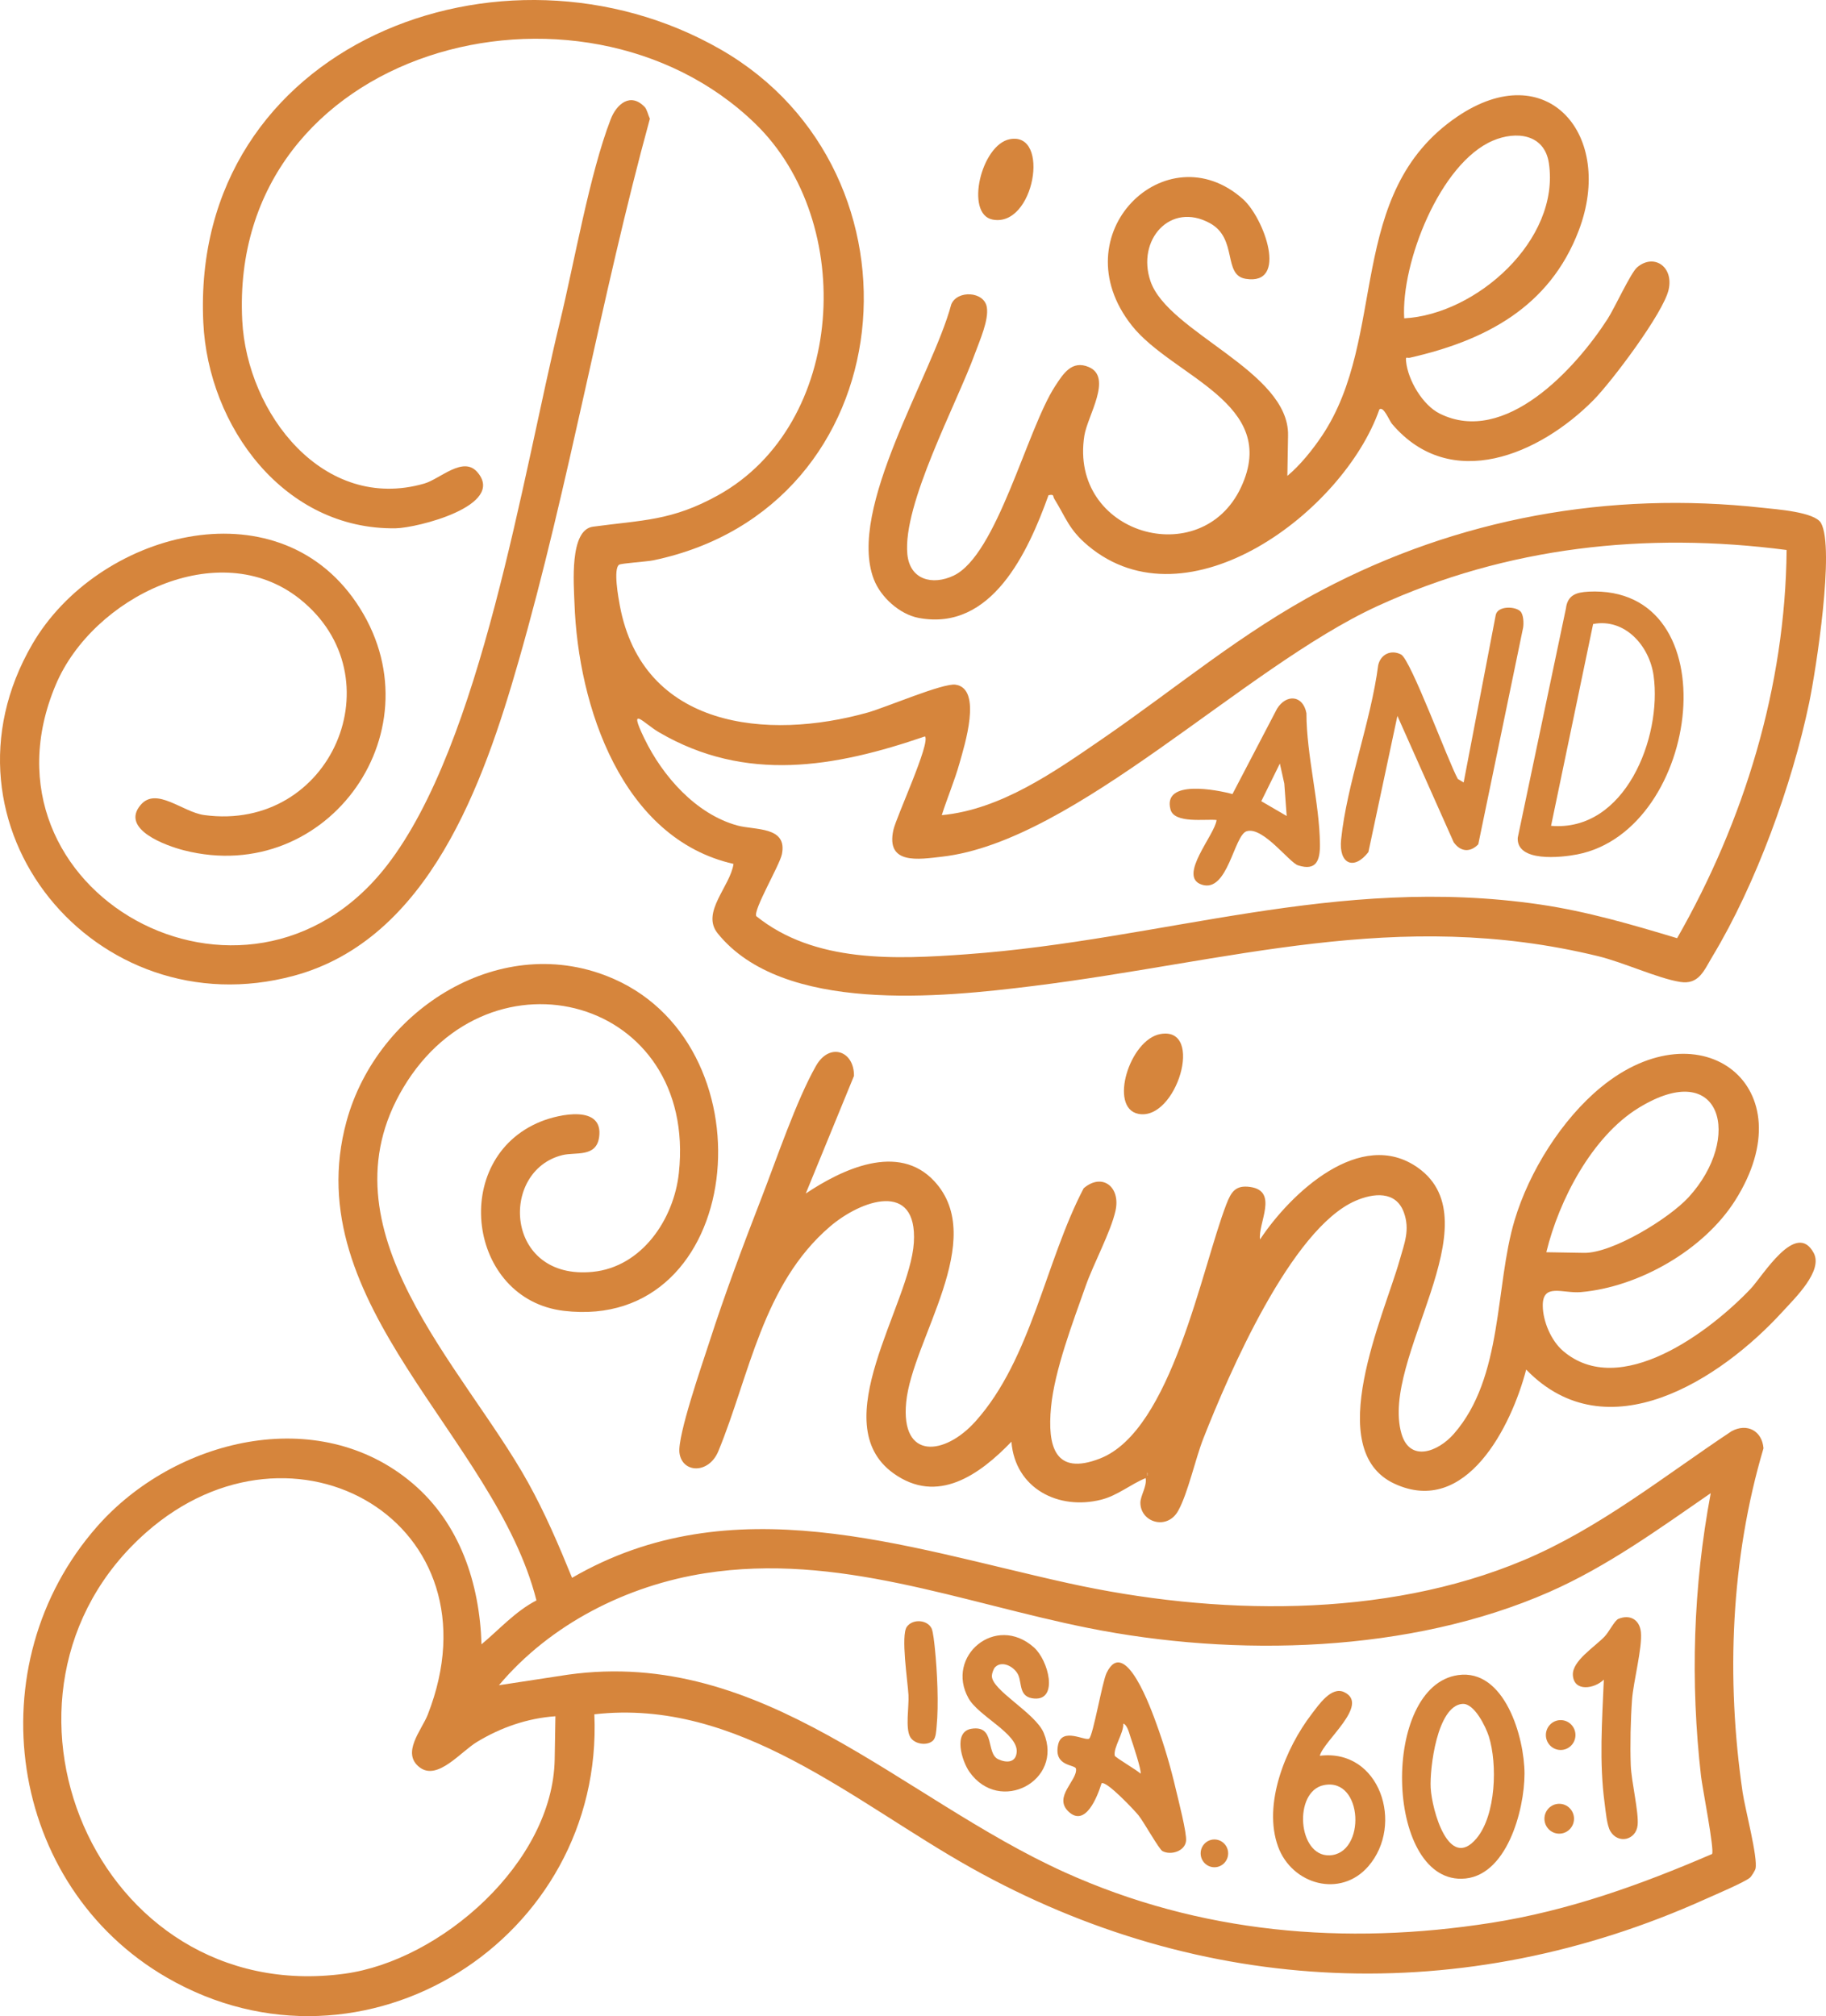 <?xml version="1.0" encoding="UTF-8"?>
<svg id="Layer_2" data-name="Layer 2" xmlns="http://www.w3.org/2000/svg" viewBox="0 0 648.06 715.5">
  <defs>
    <style>
      .cls-1 {
        fill: #d6853c;
      }
    </style>
  </defs>
  <g id="Layer_1-2" data-name="Layer 1">
    <g>
      <path class="cls-1" d="M621.09,666.35c-1.85,1.62-12.67,6.2-15.79,7.61-85.89,38.73-178.68,34.79-260.61-11.07-41.76-23.38-82.62-60.32-133.75-54.5,3.49,79.83-81.99,133.67-151.65,93.47-56.7-32.73-67.94-111.11-24.81-160.13,27.34-31.08,78.45-43.85,112.05-15.22,16.7,14.23,23.7,35.41,24.36,57.04,6.38-5.32,12-11.71,19.5-15.58-14.68-58.06-85.21-104.88-67.4-170.04,10.92-39.93,55.25-68.02,94.93-50.49,56.67,25.03,46.18,125.39-17.83,117.76-34.16-4.07-40.61-54.01-8.22-67.15,6.62-2.69,22.43-6.07,20.76,5.55-1.04,7.23-8.33,5.18-13.01,6.33-22.49,5.53-20.57,44.53,10.72,41.44,17.44-1.72,28.84-18.64,30.6-35.13,6.61-62.03-66.81-82.07-97.77-30.3-30.2,50.51,21.23,98.79,44.17,140.05,6.09,10.94,10.97,22.37,15.69,33.96,56.75-32.95,117.69-10.98,176.06,1.89,51.83,11.43,111.99,12.78,161.72-8.16,26.9-11.33,49.66-29.75,73.77-45.78,5.53-2.95,10.8-.08,11.3,6.08-11.63,39.19-13.33,81.74-7.4,122.17.83,5.68,5.49,23.23,4.56,27.03-.17.69-1.39,2.68-1.95,3.17ZM607.61,657.96c.97-1.09-3.46-23.71-3.89-27.5-3.86-33.61-2.81-67.31,3.43-100.55-18.41,12.7-36.73,26.03-57.33,35.08-49.35,21.68-111.35,23.24-163.63,12.76-45.05-9.04-88.91-26.76-135.89-19.43-27.81,4.33-54.97,18.05-73.22,39.75l24.46-3.74c69.4-9.71,118.06,43.76,176.26,70.09,48.05,21.73,99.56,26.12,151.43,17.98,27.47-4.31,52.98-13.48,78.38-24.43ZM197.13,609.08c-9.98.7-19.38,3.98-27.89,9.14-5.76,3.49-13.94,13.8-20.27,9.02-6.7-5.06.71-13.27,2.84-18.72,26.55-67.83-47.52-110.86-99.92-64.68-64.57,56.9-18.04,168.56,70.34,156.62,34.32-4.63,74-39.55,74.63-76.08l.26-15.32Z"/>
      <path class="cls-1" d="M334.26,289.29c20.95-1.99,39.87-15.32,56.9-27.02,26.13-17.94,49.57-37.85,77.91-52.8,48.44-25.56,101.91-35.29,156.52-29.26,4.69.52,18.47,1.46,20.69,5.4,4.97,8.82-1.77,52.16-4.19,63.78-6.05,29.08-18.95,64.51-34.25,89.9-3.08,5.11-4.85,10.27-11.59,9.18-7.97-1.29-20.06-6.94-29.06-9.13-71.52-17.41-130.84,1.95-200.67,10.6-32.2,3.99-88.69,9.99-111.82-18.71-6-7.44,4.48-16.64,5.63-24.64-39.6-8.96-55.15-55.91-56.44-92.41-.24-6.88-1.86-26.11,6.54-27.26,17.65-2.4,27.97-2.01,44.48-11.19,45.24-25.16,49.22-96.79,13.18-131.8C206.21-16.19,81.06,16.81,85.97,113.68c1.67,33.09,28.89,68.22,64.59,57.94,5.59-1.61,13.76-9.87,18.8-4.12,10.44,11.91-21.27,19.87-28.96,19.99-39.47.59-66.52-36-68.25-73.11C67.55,15.74,178.42-26.87,255.79,17.57c76.06,43.69,65.55,162.64-23.96,181.29-2.32.48-11.3,1.03-12.09,1.55-2.17,1.43-.25,11.85.24,14.49,8.11,43.53,52.34,47.98,87.98,37.97,6.47-1.82,26.7-10.51,31.13-9.89,9.69,1.35,3.17,21.71,1.45,27.86-1.75,6.25-4.34,12.28-6.3,18.45ZM634.09,195.19c-49.91-6.52-99.35-1.14-145.18,19.88-47.58,21.82-107.3,83.57-154.57,88.96-8.23.94-20.05,2.99-17.26-9.53,1.02-4.57,13.26-30.95,11.2-33.16-32,10.99-63.65,16.57-94.47-1.5-5.34-3.13-11.1-10.1-5.12,2.25,6.48,13.38,18.27,26.8,32.96,30.86,6.28,1.74,17.92.21,15.84,10.24-.81,3.91-10.25,19.83-9.08,21.95,20.74,16.69,49.46,15.34,74.64,13.52,70-5.06,130.99-28.3,203.59-17.65,16.58,2.43,32.59,7.13,48.58,11.94,23.78-41.62,38.42-89.31,38.86-137.74Z"/>
      <path class="cls-1" d="M456.9,168.88c4.51-3.73,8.93-9.24,12.23-14.15,23.65-35.2,8.11-86.16,48.03-113.31,31.97-21.75,56.01,6.56,43.16,40.36-10.4,27.36-33.39,39.13-59.91,45.17-1.16.26-1.59-.75-1.38,1.32.66,6.62,5.85,15.48,11.93,18.51,23.14,11.55,48.22-15.95,59.57-33.56,2.54-3.93,8.2-16.37,10.49-18.33,5.86-5.04,13.04-.34,11.19,7.9-1.86,8.29-20.19,32.64-26.69,39.22-19.03,19.24-50.59,32.95-71.46,8.46-1.02-1.2-3.03-6.5-4.52-5.16-12.6,36.14-68.07,78.04-103.45,48.3-6.75-5.68-7.75-9.85-11.94-16.63-.56-.91.13-1.66-2.03-1.23-7.23,20.12-20.14,48.45-46.1,43.54-6.71-1.27-13.45-7.33-15.9-13.72-9.61-25.1,20.82-72.5,27.48-97.52,2.08-5.17,11.67-4.72,12.63.96.77,4.56-2.55,11.89-4.18,16.38-6.48,17.88-25.78,53.59-24.02,71.33.9,9.08,8.9,11.09,16.36,7.59,15.42-7.23,26.05-51.85,36.05-67.23,2.92-4.49,5.99-9.39,12.02-6.8,8.48,3.65-.5,17.32-1.61,24.29-5.55,35.04,41.46,48.56,55.59,18.38,14.02-29.94-24.39-39.21-38.79-57.47-25.54-32.39,12.3-68.97,39.46-44.84,7.56,6.72,16.27,30.84.95,28.3-8.13-1.35-2.71-14.23-12.59-19.7-14.11-7.81-26.2,5.94-21.14,20.6,6.29,18.23,49.21,31.89,48.81,54.65l-.25,14.39ZM498.36,112.97c25.53-1.34,55.41-27.78,51.35-55.05-1.55-10.41-11.64-11.53-19.89-8-18.78,8.02-32.61,43.42-31.46,63.06Z"/>
      <path class="cls-1" d="M228.79,37.94c.85.89,1.26,3,1.86,4.19-17.43,63.54-28.46,129.34-46.67,192.74-12.39,43.14-31.76,98.47-79.69,111.42-70.41,19.02-130.16-53.52-92.8-117.71,22.99-39.5,86.22-57,114.96-14.71,30.12,44.33-9.79,101.02-61.18,87.9-6.22-1.59-22.66-7.43-15.38-16.08,5.58-6.62,14.89,2.53,22.6,3.57,45.16,6.09,68.66-49.16,33.82-76.76-28.65-22.7-73.39-.51-86.49,30.45-31.03,73.35,67.73,128.43,117.53,64.17,33.47-43.19,48.13-138.38,61.37-192.91,5.16-21.25,10.51-52.43,18.02-71.89,2.09-5.43,7.04-9.6,12.04-4.37Z"/>
      <path class="cls-1" d="M411.84,366.97c15.81-2.79,5.69,31.06-7.86,28.32-10.54-2.13-3.11-26.38,7.86-28.32Z"/>
      <path class="cls-1" d="M358.39,49.4c14.55-2.78,8.7,31.54-6.19,28.51-9.78-2-4-26.56,6.19-28.51Z"/>
      <g>
        <path class="cls-1" d="M541.65,486.06c-5.21,20-21.28,52.29-46.73,40.5-25.91-12-3.57-60.11,1.83-79.36,1.67-5.96,3.75-10.75,1.48-16.95-2.83-7.74-10.81-6.84-17.12-4.11-22.86,9.89-45.06,61.56-54.03,84.36-2.88,7.33-5.46,19.39-8.92,25.64-3.92,7.08-13.36,4.15-13.43-2.77-.02-2.56,2.4-5.88,1.87-8.81-5.38,2.22-9.96,6.18-15.73,7.65-15.17,3.87-30.6-3.94-31.91-20.56-11.25,11.68-26.22,22.5-41.91,11.18-24.59-17.74,5.94-59.79,7.28-81.85,1.35-22.21-18.78-15.12-29.82-5.64-23.87,20.5-28.49,52.81-39.55,79.64-3.41,8.27-12.93,7.87-13.82.57-.74-6.05,8.1-31.49,10.52-38.98,5.57-17.28,12.04-34.52,18.6-51.44,5.32-13.72,12.39-34.65,19.35-46.88,4.78-8.41,13.59-5.35,13.47,3.58l-17.11,41.74c12.75-8.52,32.82-18.22,45.65-4.35,19.17,20.73-7.86,56.21-10.01,78.43-2,20.66,13.71,18.94,24.59,6.79,19.84-22.14,24.81-56.77,38.4-82.73,6.53-5.61,13.21-.56,11.29,8.02-1.69,7.53-7.79,18.72-10.6,26.72-4.46,12.67-11.02,29.77-12.27,42.94-1.3,13.75,1.26,24.54,17.43,18.2,25.4-9.95,35.98-67.41,44.8-90.22,1.7-4.39,3.25-6.89,8.51-6.12,10.11,1.47,2.64,12.94,3.44,18.61,10.81-16.36,35.73-39.9,56.07-25.42,27.23,19.4-13.48,67.76-5.9,94.28,2.96,10.35,13,6.55,18.61.14,17.62-20.15,14.51-52.21,21.55-75.77,5.17-17.32,16.78-35.87,30.72-47.29,35.44-29.05,73.2-.27,47.57,40.23-11.15,17.61-34.25,30.77-54.81,32.53-6.37.54-13.57-3.37-13.47,4.89.06,5.51,2.99,12.35,7.13,15.92,20.2,17.44,52.25-6.79,66.69-22.04,4.26-4.49,16.05-24.37,22.33-12.68,3.43,6.39-6.69,16.06-10.97,20.76-22.15,24.3-62.38,50.24-91.02,20.68ZM548.8,444.4l13.34.23c10.1.18,30.25-12.2,37.17-19.76,19.2-20.98,11.86-49.83-17.71-31.72-16.56,10.14-28.32,32.76-32.8,51.26ZM407.09,522.69l-.02.93c.6-.3.61-.61.02-.93Z"/>
        <path class="cls-1" d="M407.09,522.69c.59.32.59.63-.02.93l.02-.93Z"/>
      </g>
      <path class="cls-1" d="M517.45,594.48c16.58-2.37,23.6,22.13,23.61,34.99.01,12.73-6.31,37.05-22.35,37.28-27.23.4-28.62-68.36-1.26-72.27ZM519.03,604.69c-9.02.7-11.65,23.01-11.27,29.82.43,7.77,6.42,29.71,16.29,17.89,6.88-8.24,7.45-26.32,4.35-36.16-1.08-3.43-5.19-11.87-9.36-11.54Z"/>
      <path class="cls-1" d="M468.41,623.11c21.33-2.62,30.07,24.43,17.2,39.24-9.88,11.37-27.09,6.47-32.01-7-5.48-15.03,2.64-34.96,11.92-47.05,2.52-3.28,6.98-9.93,11.53-7.78,9.28,4.39-7.35,17.25-8.64,22.6ZM469.82,633.53c-10.84,2.21-9.32,25.35,2.05,24.91,13-.5,12.03-27.79-2.05-24.91Z"/>
      <path class="cls-1" d="M353.21,591.62c-.6.59-1.16,2.24-1.19,3.08-.17,5.15,15.41,13.13,18.41,20.3,7.12,16.97-15.65,29.05-26.37,13.82-2.74-3.9-5.89-14.29.76-15.31,8.55-1.31,4.98,8.73,9.46,10.83,2.99,1.4,6.33,1.24,6.56-2.65.38-6.49-13.53-12.59-17.11-19-8.31-14.87,9.61-30.12,23.21-18.05,5.19,4.61,8.75,18.75.2,18.16-5.54-.39-4.41-5.13-5.7-8.24-1.23-2.94-5.7-5.43-8.23-2.93Z"/>
      <path class="cls-1" d="M569.19,596.1c-3.37,3.29-10.65,4.42-10.97-1.67-.25-4.95,7.62-9.86,11.26-13.63,1.56-1.62,3.56-5.73,4.91-6.28,4.12-1.69,7.53.29,7.98,4.71.55,5.55-2.69,17.57-3.15,24.01-.51,7.05-.71,16.18-.45,23.24.21,5.78,2.91,16.74,2.43,21.27-.56,5.25-6.82,6.8-9.64,2.19-1.28-2.09-1.69-7.19-2.05-9.87-1.99-14.69-.91-29.3-.3-43.98Z"/>
      <path class="cls-1" d="M331.14,617.7c-2.05,1.99-6.63,1.33-8.1-1.26-1.79-3.15-.39-10.76-.62-14.91-.26-4.79-2.8-21.19-.56-24.23,2.12-2.89,7.34-2.49,8.8.69.53,1.17.97,5.43,1.14,7.1.82,7.98,1.39,19.92.6,27.79-.14,1.44-.22,3.81-1.26,4.82Z"/>
      <ellipse class="cls-1" cx="553.89" cy="615.75" rx="5.25" ry="5.3"/>
      <ellipse class="cls-1" cx="553.38" cy="645.45" rx="5.25" ry="5.3"/>
      <ellipse class="cls-1" cx="431" cy="657.74" rx="4.88" ry="4.93"/>
      <path class="cls-1" d="M563.72,209.97c50.64-2.54,40.25,84.65-3.98,93.26-5.73,1.11-21.52,2.84-21.09-5.9l17.11-81.4c.57-4.74,3.67-5.73,7.95-5.95ZM550.48,293.08c26.27,2.23,39.42-31.37,36.4-53.26-1.46-10.6-10.18-20.52-21.47-18.36l-14.93,71.62Z"/>
      <path class="cls-1" d="M539.61,216.98c1.11,1.16,1.2,4.08.97,5.69l-15.93,76.97c-2.89,2.98-6.3,2.69-8.72-.72l-19.98-44.85-10.29,48.31c-5.12,6.65-10.59,4.3-9.69-4.45,2.02-19.65,10.57-41.89,13.16-61.84.86-3.89,4.55-5.65,8.11-3.82,3.45,1.78,16.83,38.25,20.17,44.2l2.05,1.22,11.39-59.45c.7-3.3,6.97-3.13,8.77-1.25Z"/>
      <path class="cls-1" d="M390.94,632.9c-1.47,4.74-5.72,15.69-11.71,10.02-5.54-5.24,3.24-11.1,2.65-15.2-.23-1.61-8.02-.64-6.35-8.53,1.36-6.4,9.8-1.13,11.03-2.19,1.42-1.22,4.64-20.14,6.18-23.31,6.53-13.44,16.05,13.6,17.64,17.95,2.77,7.56,5.1,15.51,6.93,23.37.86,3.68,3.95,15.52,3.62,18.36-.41,3.59-5.34,5.15-8.35,3.58-1.23-.64-6.61-10.33-8.51-12.7-1.42-1.78-11.54-12.52-13.15-11.36ZM404.78,629.43c.54-.68-2.82-10.89-3.44-12.61-.51-1.43-1.18-4.65-2.68-5.13.21,3.33-3.57,8.45-3.03,11.38.11.61,7.94,5.15,9.15,6.37Z"/>
      <path class="cls-1" d="M431.78,291.01c-3.98-.43-14.99,1.37-16.36-3.73-2.9-10.85,16.7-6.93,21.99-5.47l15.82-30.29c3.25-5.25,9.19-4.92,10.43,1.58.02,14.99,4.64,31.8,4.8,46.47.06,5.65-1.19,9.66-7.78,7.53-3.15-1.02-12.44-13.87-18.23-12.1-4.52,1.38-6.68,22.02-15.95,18.95-8.69-2.87,4.75-17.73,5.27-22.94ZM456.65,289.58l-.84-11.49-1.58-7.11-6.59,13.36,9.01,5.25Z"/>
    </g>
  </g>
</svg>